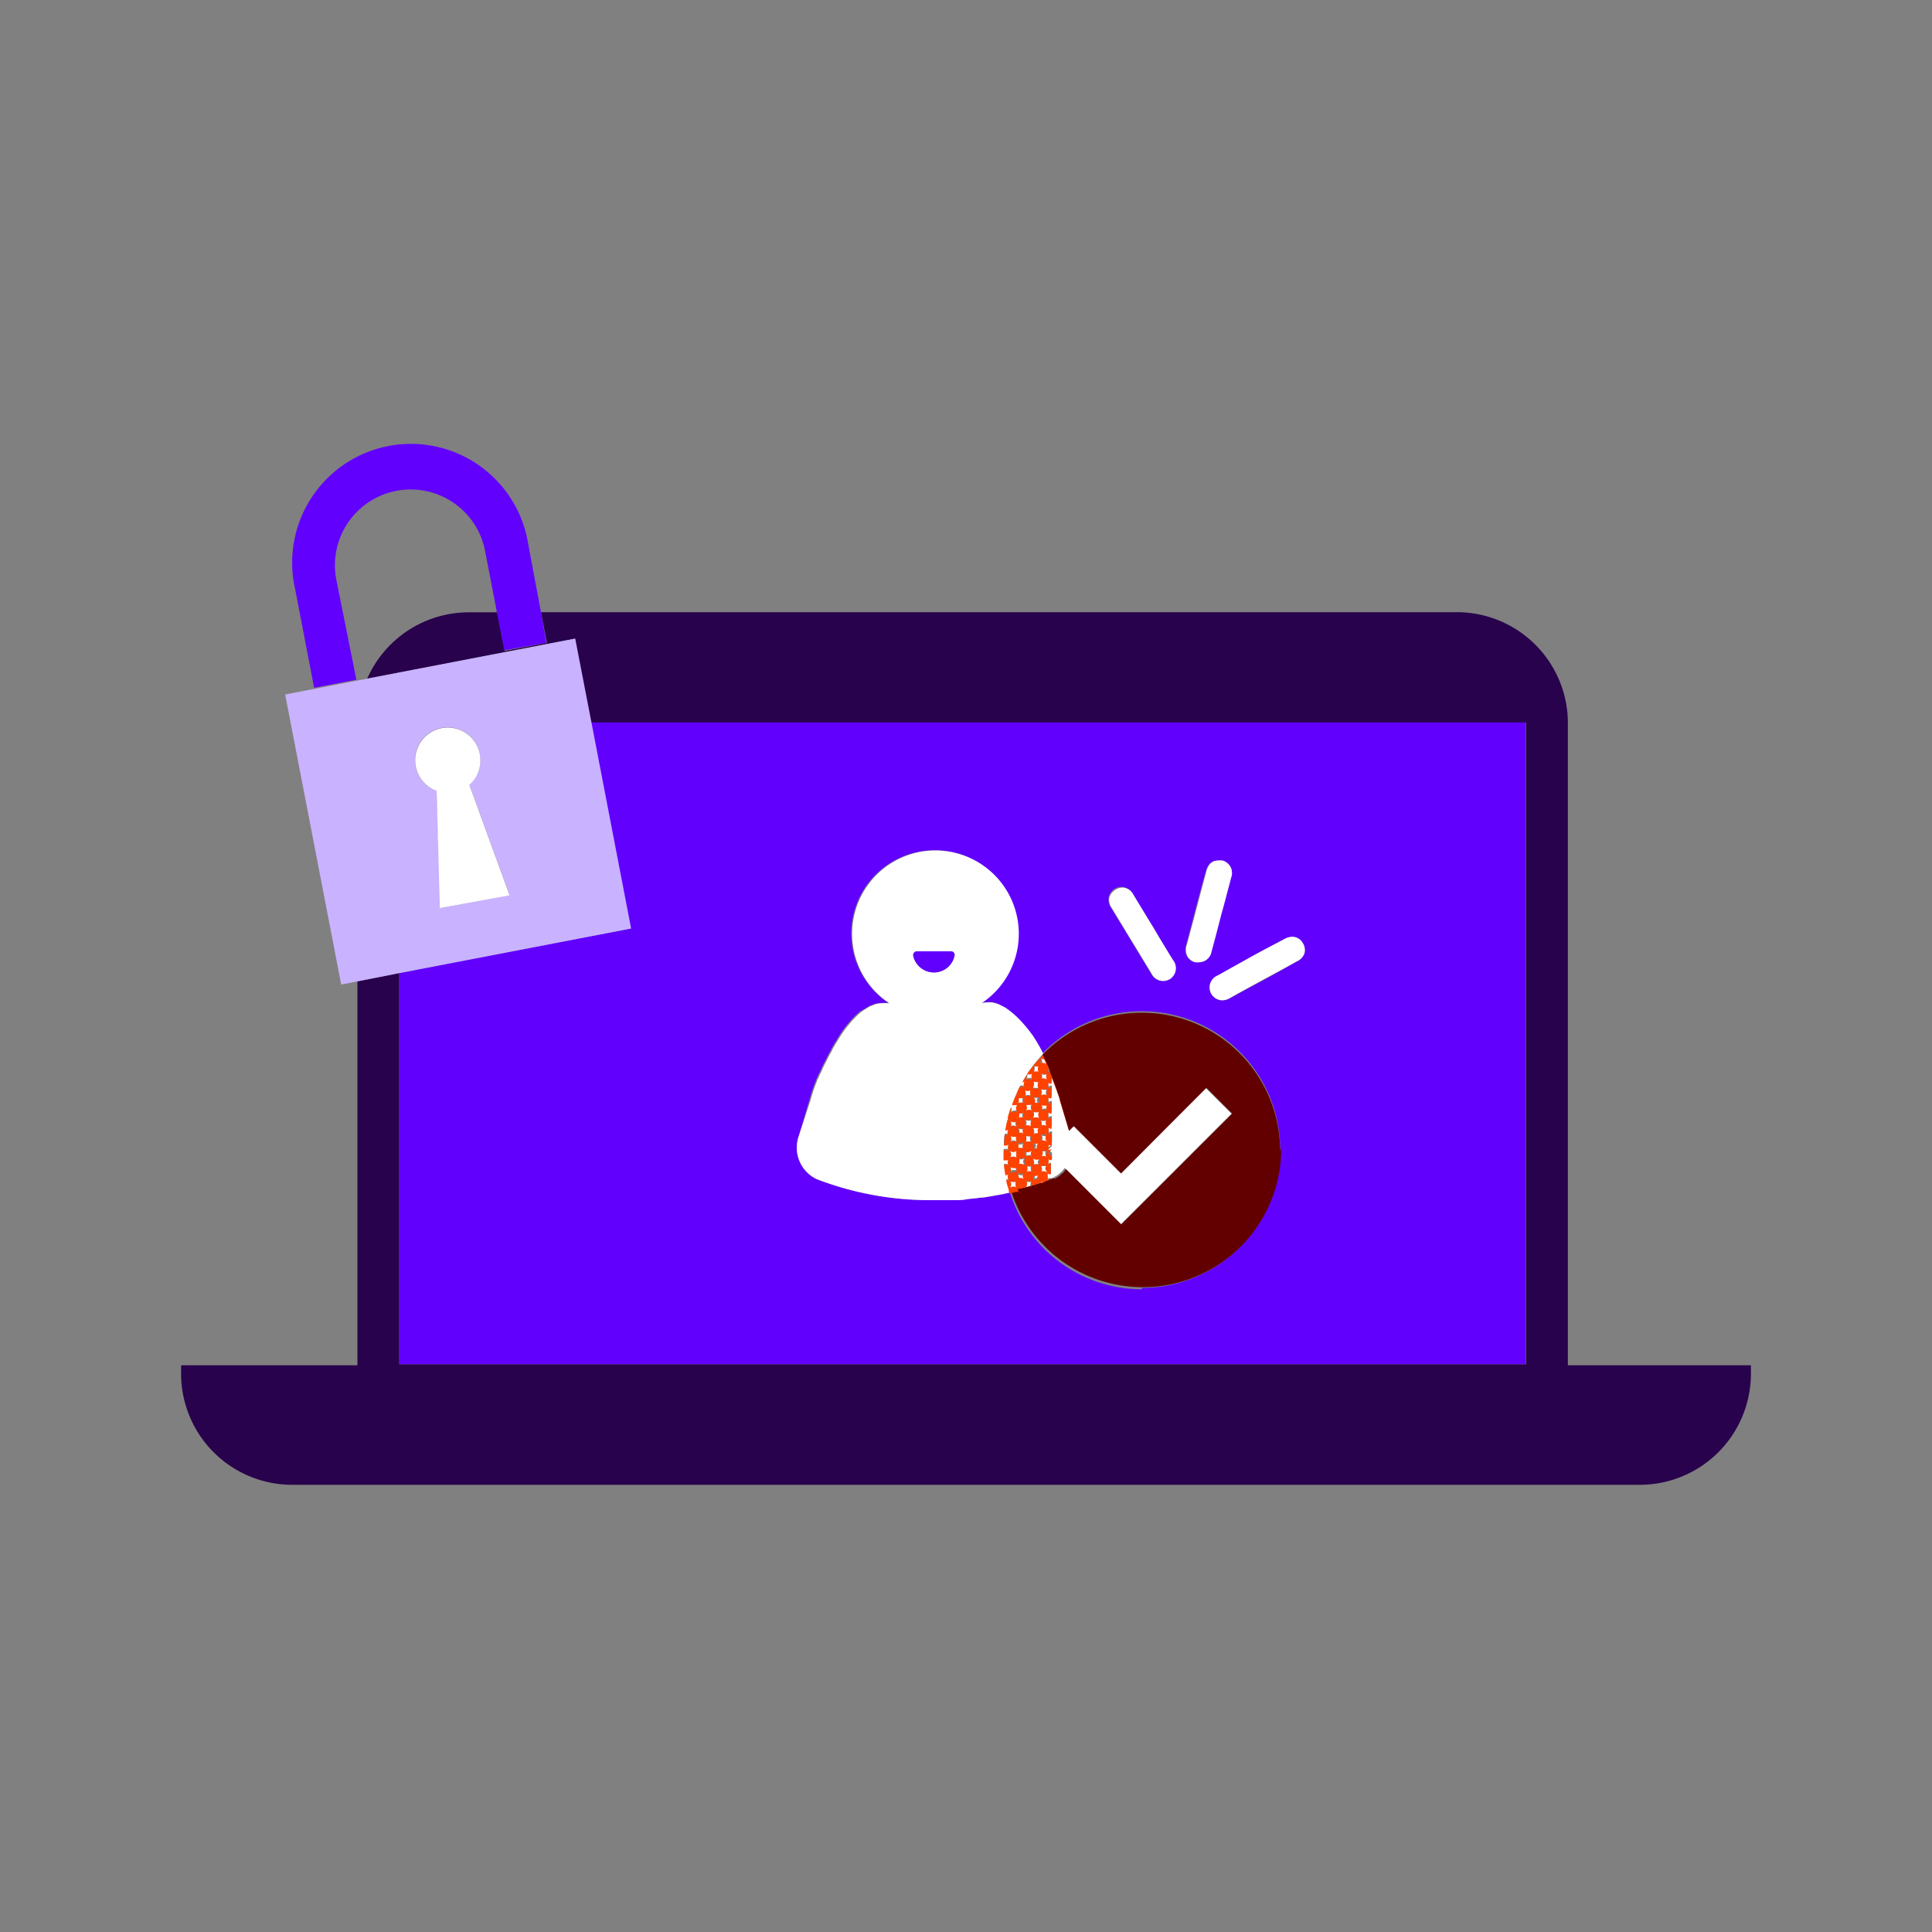 <svg id="decomposition_des_formes_applatissment_des_transparences_patchfinger_fusion" data-name="decomposition des formes,applatissment des transparences, patchfinger fusion" xmlns="http://www.w3.org/2000/svg" viewBox="0 0 150 150"><rect x="0" y="0" width="150" height="150" fill="#808080" stroke="none"/><defs><style>.cls-1{fill:#28024c;}.cls-2{fill:#6200fe;}.cls-3{fill:#c9b2ff;}.cls-4{fill:#fff;}.cls-5{fill:#620000;}.cls-6{fill:#ff4200;}.cls-7{fill:none;stroke:#ff4200;stroke-linecap:round;stroke-linejoin:round;stroke-width:0;}</style></defs><path class="cls-1" d="M121.73,56.15a8.62,8.62,0,0,0-8.62-8.62H42l.46,2.38-3.27.63-.58-3H36.4a8.63,8.63,0,0,0-7.89,5.15l16.1-3.1,1.26,6.51h72.61v49.82H31V75.55l-3.25.63V106H14.06v.66a8.63,8.63,0,0,0,8.63,8.62H127.31a8.63,8.63,0,0,0,8.63-8.62V106H121.73Z"/><path class="cls-2" d="M79.54,92.3h0l0,0h0Z"/><path class="cls-2" d="M81.72,83.68l-.06-.16h0v0Z"/><path class="cls-2" d="M81.86,91.52h0l.16-.1a1.82,1.82,0,0,1-.31.16Z"/><path class="cls-2" d="M82.43,91.11l-.25.22Z"/><path class="cls-2" d="M80,92.16l.06,0h0l-.07,0Z"/><path class="cls-2" d="M81.3,82.68h0l0-.05h0s0,0,0,0h0l-.15-.32h0l.21.42Z"/><path class="cls-2" d="M31,75.55v30.36h87.45V56.09H45.87l3.08,16Zm64.56-7.44L95,70.19l-.22.8-.23.89c-.18.65-.35,1.3-.53,2a1,1,0,0,1-1,.84l-.24,0a1,1,0,0,1-.61-.43,1.11,1.11,0,0,1-.09-.88c.51-1.94,1-3.88,1.54-5.77.18-.68.59-.82.9-.82a1.4,1.4,0,0,1,.34,0A1,1,0,0,1,95.59,68.11ZM90.81,76a1,1,0,0,1-1.44-.4l-3.1-5.1a1.1,1.1,0,0,1-.19-.84,1,1,0,0,1,1.9-.19l1.13,1.85.43.7.47.78c.35.58.7,1.16,1.06,1.74A1,1,0,0,1,90.81,76Zm-2.15,24.1a10.75,10.75,0,0,1-10.25-7.51l-.37.08a2.21,2.21,0,0,1-.32.07l-1.1.19a3.71,3.71,0,0,1-.54.06c-.38.06-.72.09-1.07.13s-.6,0-.88.06h-.35c-.38,0-.76,0-1.11,0h-.41a24.49,24.49,0,0,1-8.87-1.64A2.71,2.71,0,0,1,62,88.25l.86-2.93a11.39,11.39,0,0,1,.47-1.39,1,1,0,0,1,.12-.28,1.85,1.85,0,0,1,.13-.29c.06-.13.13-.25.19-.41l.09-.19a2.29,2.29,0,0,1,.16-.31c.13-.26.26-.54.41-.79.07-.1.1-.22.16-.32l.13-.22c.06-.13.16-.25.25-.41a9,9,0,0,1,1.58-2l.22-.19L67,78.4c.16-.09.32-.18.47-.28s.26-.09.38-.16a2.7,2.7,0,0,1,.48-.09h.15a1.58,1.58,0,0,1,.38,0l.12,0a6.47,6.47,0,1,1,7.16,0,1.76,1.76,0,0,1,.46-.06,1.93,1.93,0,0,1,.41,0c.09,0,.19,0,.25.06l.25.1.38.19a2.13,2.13,0,0,1,.25.16,6.69,6.69,0,0,1,.76.63l.16.16a11,11,0,0,1,1.07,1.29,11.93,11.93,0,0,1,.8,1.39h0a10.74,10.74,0,1,1,7.73,18.2Zm12.5-26.85a1,1,0,0,1,.12.76,1.06,1.06,0,0,1-.58.63c-1.71,1-3.47,1.91-5.23,2.87a1.19,1.19,0,0,1-.59.16,1,1,0,0,1-.85-.53,1,1,0,0,1,.5-1.39l1.79-1,.79-.44.73-.4,1.89-1a1.31,1.31,0,0,1,.6-.17A.94.94,0,0,1,101.16,73.25Z"/><path class="cls-2" d="M81.53,83.21h0a1.12,1.12,0,0,1,0-.13h0Z"/><path class="cls-2" d="M82.51,91.05a3.17,3.17,0,0,0,.21-.27h0Z"/><path class="cls-2" d="M79.07,92.43h0l.19,0h0Z"/><path class="cls-3" d="M49,72.09l-3.08-16-1.26-6.51-16.1,3.1-6.42,1.24,4.35,22.52,1.34-.26L31,75.55Zm-14.8-1.58L33.9,61.4a2.54,2.54,0,1,1,2.54-.49l3.12,8.57Z"/><path class="cls-2" d="M42.42,49.91,42,47.53l-1-5.35a9.22,9.22,0,1,0-18.1,3.49l1.49,7.73,3.28-.63L26.11,45a5.88,5.88,0,1,1,11.55-2.23l.91,4.72.58,3Z"/><path class="cls-4" d="M37.29,59.19A2.53,2.53,0,1,0,33.9,61.4l.25,9.11,5.41-1-3.12-8.57A2.52,2.52,0,0,0,37.29,59.19Z"/><path class="cls-4" d="M82.36,85.5l-.06-.25c-.18-.52-.38-1-.58-1.57l-.06-.14V84h0a.39.39,0,0,1-.26-.09h0a.59.59,0,0,1,0,.08.56.56,0,0,1,0,.12v0h0a.58.58,0,0,1,0,.18.59.59,0,0,1,0,.08h0a.35.35,0,0,1,.26-.09h0v.84h0a.41.41,0,0,1-.16,0l-.1-.07v0l0,.06a.41.41,0,0,1,0,.19h0a.15.15,0,0,1,0,.07h0a.28.28,0,0,1,0,.12.16.16,0,0,1,0,.07h0a.39.39,0,0,1,.26-.09h0v.84h0a.39.39,0,0,1-.26-.09h0l0,.08,0,.1h0a.25.25,0,0,1,0,.08h0a.28.28,0,0,1,0,.09h0l0,.09a.35.35,0,0,1,0,.08h0a.45.45,0,0,1,.26-.09h0v.85h0a.5.5,0,0,1-.24-.09h0a.25.25,0,0,1,0,.07.28.28,0,0,1,0,.12h0a.13.13,0,0,1,0,.06h0a.41.41,0,0,1,0,.19l0,.07h0l.1-.07a.41.41,0,0,1,.16,0h0v.84h0a.39.39,0,0,1-.26-.09h0a.59.59,0,0,1,0,.08.47.47,0,0,1,0,.17h0v0a.56.56,0,0,1,0,.12l0,.09h0a.35.35,0,0,1,.26-.09h0l-.28.27.28.28V90h0l-.15,0-.11-.08v0l0,.07a.53.53,0,0,1,0,.18h0v0h0a.48.48,0,0,1-.06.18l0,0h0a.49.49,0,0,1,.24-.08h0v.84h0a.39.39,0,0,1-.26-.09h0a.41.41,0,0,1,0,.09.14.14,0,0,1,0,.06h0s0,.07,0,.1h0a.46.46,0,0,1,0,.2l0,.06h0a.33.33,0,0,1,.1-.06.42.42,0,0,1,.16,0h0v0l.07,0h0a1.82,1.82,0,0,0,.31-.16l.14-.08.25-.22.08-.06.21-.27h0L87,95.07l0,0,0,0,8.61-8.6-2-2L87.06,91.1l-3.67-3.67L83,87.8h0Z"/><path class="cls-4" d="M79,86.36a.31.31,0,0,1,.06.13.34.34,0,0,1,0,.1h0a.41.41,0,0,1,0,.11.38.38,0,0,1-.06.13l0,0h0l0,0a.43.43,0,0,1,.22-.06.48.48,0,0,1,.23.07l0,0h0a.33.33,0,0,1-.09-.23s0,0,0,0h0a.37.37,0,0,1,.06-.21l0,0h0a.55.55,0,0,1-.24.07.4.4,0,0,1-.22-.06l0,0h0Z"/><path class="cls-4" d="M81.43,83.22l0,.06h0a.35.35,0,0,1,.12-.07h0l-.06-.13A.33.33,0,0,1,81.43,83.22Z"/><path class="cls-4" d="M79,85.66l0,0a.4.4,0,0,1,.22-.06.46.46,0,0,1,.23.06l0,0h0a.41.41,0,0,1,0-.49.05.05,0,0,1,0,0h0a.51.51,0,0,1-.16.09h-.11a.4.4,0,0,1-.15,0,.37.37,0,0,1-.12-.07v0a.24.24,0,0,1,.06.11.36.36,0,0,1,0,.14.49.49,0,0,1,0,.12.34.34,0,0,1-.06.12l0,0Z"/><path class="cls-4" d="M81.32,85.74l0,0h0l-.09,0-.12,0H81a.38.38,0,0,1-.17-.08h0a.41.41,0,0,1,.08.24h0v0h0a.43.43,0,0,1-.08.24h0l.16-.07h.1a.48.48,0,0,1,.26.09h0a.42.42,0,0,1,0-.52Z"/><path class="cls-4" d="M80.28,86.55v0h0a.41.41,0,0,1-.05.19l0,.07h0l0,0a.55.55,0,0,1,.22-.06.45.45,0,0,1,.23.07l0,0h0l0-.06a.46.46,0,0,1-.05-.21h0v-.07a.33.33,0,0,1,.08-.19h0l0,0a.48.48,0,0,1-.24.07.46.46,0,0,1-.23-.06l0,0h0A.43.43,0,0,1,80.28,86.55Z"/><path class="cls-4" d="M79.61,86.25a.45.45,0,0,1,.26-.08.46.46,0,0,1,.25.08h0a.47.47,0,0,1-.07-.12.45.45,0,0,1,0-.28.37.37,0,0,1,.07-.12h0l-.09.05-.06,0H79.8l-.09,0-.1,0h0a.42.42,0,0,1,0,.52Z"/><path class="cls-4" d="M80.33,83.21l.13,0a.58.58,0,0,1,.18,0l.08.06h0a.43.43,0,0,1,0-.52h0l0,0a.39.39,0,0,1-.15.06h-.08a.43.43,0,0,1-.22-.06l0,0h0l.06.08a.34.34,0,0,1,0,.18.41.41,0,0,1-.05.19.21.21,0,0,1,0,.06h0Z"/><path class="cls-4" d="M80.2,84.47l0,0a.36.36,0,0,1,.21,0,.47.47,0,0,1,.17,0l.06,0,0,0h0a.26.26,0,0,1-.07-.15.36.36,0,0,1,0-.11s0-.06,0-.09a.38.38,0,0,1,.08-.17h0l0,0-.07,0a.41.41,0,0,1-.16,0,.54.54,0,0,1-.21-.05l0,0h0a.1.1,0,0,1,0,0,.42.42,0,0,1,.06.21.39.39,0,0,1-.06.21l0,.06Z"/><path class="cls-4" d="M79.6,85.07l0,0a.6.6,0,0,1,.23-.06.51.51,0,0,1,.23.07l0,0h0l0,0a.67.67,0,0,1-.06-.12.45.45,0,0,1,0-.12.35.35,0,0,1,0-.2l0-.06h0l0,0a.33.33,0,0,1-.21.07.44.44,0,0,1-.25-.08l0,0h0a.43.43,0,0,1,.09.26.33.33,0,0,1,0,.17.05.05,0,0,1,0,0l0,0Z"/><path class="cls-4" d="M80.19,85.67h0l0,0a.54.54,0,0,1,.21,0h0a.41.41,0,0,1,.19,0l0,0h0v0a.4.4,0,0,1,0-.49v0a.16.16,0,0,1-.08.06.39.39,0,0,1-.18,0,.3.3,0,0,1-.13,0,.39.39,0,0,1-.14-.08h0A.42.42,0,0,1,80.19,85.67Z"/><path class="cls-4" d="M80.8,85.06l0,0a.4.4,0,0,1,.22-.06.48.48,0,0,1,.26.09h0a.45.45,0,0,1-.08-.26h0a.43.43,0,0,1,.06-.22s0,0,0,0h0l-.08,0a.37.37,0,0,1-.18,0,.44.44,0,0,1-.27-.09h0a.38.38,0,0,1,.08.17.36.36,0,0,1,0,.1.42.42,0,0,1,0,.16.33.33,0,0,1-.06.1Z"/><path class="cls-4" d="M80.79,83.88a.45.45,0,0,1,.27-.1.33.33,0,0,1,.19.06l.07,0h0s0,0,0,0a.39.39,0,0,1-.06-.21h0a.44.44,0,0,1,.08-.25h0l0,0a.35.35,0,0,1-.14.06h-.21a.27.27,0,0,1-.14-.07h0l.06.1a.47.47,0,0,1,0,.16.43.43,0,0,1,0,.11.35.35,0,0,1-.08.16Z"/><path class="cls-4" d="M80.8,82.68l.11-.06h.26l.13.06-.21-.42h0a.48.48,0,0,1-.26-.09h0a.44.44,0,0,1,0,.53Z"/><path class="cls-4" d="M81.32,91.71l0,0h0Z"/><path class="cls-4" d="M80,90.57l-.07,0-.09,0H79.8l-.09,0a.33.33,0,0,1-.1-.06h0a.42.42,0,0,1,0,.52h0a.31.31,0,0,1,.13-.06h.13a.46.46,0,0,1,.25.08h0a.39.39,0,0,1-.09-.26.47.47,0,0,1,0-.17h0a.18.18,0,0,1,0-.07h0A.19.19,0,0,1,80,90.57Z"/><path class="cls-4" d="M80,88.21h-.12a.27.27,0,0,1-.13,0,.35.35,0,0,1-.14-.06h0l0,.05,0,0a.41.41,0,0,1,0,.16.52.52,0,0,1,0,.18l-.06.09h0l.08,0a.39.39,0,0,1,.18,0,.33.33,0,0,1,.17,0l.06,0,0,0h0a.37.37,0,0,1-.07-.12.77.77,0,0,1,0-.15.49.49,0,0,1,0-.12.54.54,0,0,1,.07-.13h0A.39.39,0,0,1,80,88.21Z"/><path class="cls-4" d="M81.31,89.33h0l-.08.05a.37.37,0,0,1-.18,0,.33.33,0,0,1-.17,0,.18.18,0,0,1-.09-.06h0a.48.48,0,0,1,.07.26v0h0a.5.5,0,0,1-.08.2h0l0,0,.12,0h.2a.34.34,0,0,1,.15.07h0a.45.45,0,0,1-.08-.26h0a.46.46,0,0,1,0-.21Z"/><path class="cls-4" d="M79.06,92.34l0,0h0a.45.45,0,0,1,.06.12h0l.17-.05A.39.39,0,0,1,79.06,92.34Z"/><path class="cls-4" d="M80.64,91.29a.38.38,0,0,1,.08-.17h0l0,0a.48.48,0,0,1-.24.07.46.46,0,0,1-.23-.06l0,0h0a.44.44,0,0,1,.08.4h0v0h0a.1.1,0,0,1,0,0h0a.42.42,0,0,1,.26-.1.37.37,0,0,1,.21.06l0,0h0a.27.27,0,0,1-.07-.14.5.5,0,0,1,0-.12A.25.25,0,0,1,80.64,91.29Z"/><path class="cls-4" d="M81.23,90.78v0h0a.42.42,0,0,1,.09-.24h0l0,0h0l-.09,0-.12,0H81l-.09,0-.08,0h0a.33.33,0,0,1,.07.13.28.28,0,0,1,0,.13.5.5,0,0,1,0,.12.64.64,0,0,1-.08.14h0a.47.47,0,0,1,.26-.08.51.51,0,0,1,.26.09h0a.39.39,0,0,1-.09-.26Z"/><path class="cls-4" d="M80.72,88.73h0l0,0,0,0a.41.41,0,0,1-.16,0,.46.46,0,0,1-.23-.06l0,0h0a.41.41,0,0,1,0,.53h0a.61.61,0,0,1,.14-.07h.23a.59.59,0,0,1,.14.06v0h0A.42.42,0,0,1,80.72,88.73Z"/><path class="cls-4" d="M80.64,90.08a1,1,0,0,1,.07-.15v0l-.09.07a.47.47,0,0,1-.17,0,.25.25,0,0,1-.12,0,.37.37,0,0,1-.15-.08h0a.16.16,0,0,1,0,.07.37.37,0,0,1,.05.18.34.34,0,0,1,0,.18l-.06.09h0l0,0a.47.47,0,0,1,.21-.06h.09a.21.21,0,0,1,.11,0l.06,0h0v0a.29.29,0,0,1-.07-.16s0-.06,0-.09S80.64,90.11,80.64,90.08Z"/><path class="cls-4" d="M79.87,87a.45.45,0,0,1-.26-.08h0a.44.44,0,0,1,.09.27.43.43,0,0,1-.09.26h0a.31.31,0,0,1,.13-.06l.05,0h.08a.46.46,0,0,1,.25.08h0a.35.35,0,0,1,0-.08h0a.47.47,0,0,1,0-.17.44.44,0,0,1,.09-.27h0A.46.46,0,0,1,79.87,87Z"/><path class="cls-4" d="M80,91.77a.35.35,0,0,1-.14,0,.4.4,0,0,1-.15,0,.34.34,0,0,1-.12-.06h0a.41.41,0,0,1,.09.26.44.44,0,0,1-.09.27h0a.42.42,0,0,1,.27-.09l.13,0,.07,0a.39.39,0,0,1,0-.4h0l0,0h0A.34.34,0,0,1,80,91.77Z"/><path class="cls-4" d="M78.46,92.2a.37.37,0,0,1,.21-.06.39.39,0,0,1,.26.09h0a.46.46,0,0,1-.07-.14.31.31,0,0,1,0-.13.29.29,0,0,1,0-.16.24.24,0,0,1,.06-.1h0a.33.33,0,0,1-.1.06.41.41,0,0,1-.16,0l-.13,0a.47.47,0,0,1-.12-.07h0a.42.42,0,0,1,0,.52h0Z"/><path class="cls-4" d="M79.1,91.58a.53.53,0,0,1,.17,0l.12,0,.15.08h0a.44.44,0,0,1-.09-.27.39.39,0,0,1,.06-.21l0,0h0a.48.48,0,0,1-.23.07.4.4,0,0,1-.22-.06l0,0h0a.35.35,0,0,1,0,.08.41.41,0,0,1,0,.44h0Z"/><path class="cls-4" d="M81.28,88.61a.54.54,0,0,1,0-.22h0a.44.44,0,0,1,.08-.25h0l0,0a.23.23,0,0,1-.12.06h-.11a.27.27,0,0,1-.13,0,.31.31,0,0,1-.13-.06h0l.06.1a.47.47,0,0,1,0,.16.32.32,0,0,1,0,.14.4.4,0,0,1-.07.13h0l.09,0a.37.37,0,0,1,.18,0,.41.41,0,0,1,.26.09h0Z"/><path class="cls-4" d="M78.93,88.14a.34.34,0,0,1-.12.06.32.32,0,0,1-.14,0h-.1a.35.35,0,0,1-.15-.07h0l0,0a.48.48,0,0,1,.07.23.48.48,0,0,1-.07.24l0,0h0l.06,0a.36.36,0,0,1,.2-.06.45.45,0,0,1,.27.1h0a.75.75,0,0,1-.07-.12.4.4,0,0,1,0-.15.28.28,0,0,1,0-.15.24.24,0,0,1,.06-.11Z"/><path class="cls-4" d="M79.12,88a.4.4,0,0,1,.15,0l.12,0a.55.55,0,0,1,.15.08h0l0,0a.39.39,0,0,1,0-.47h0l0,0a.48.48,0,0,1-.23.07.43.43,0,0,1-.22-.06l0,0h0l0,0a.31.31,0,0,1,.06.13.37.37,0,0,1,0,.11.43.43,0,0,1-.08.26h0Z"/><path class="cls-4" d="M78.87,89.36a.36.36,0,0,1-.4,0l-.06,0h0a.42.42,0,0,1,0,.52h0a.3.3,0,0,1,.17-.08h.19l.15.07h0l0-.07a.41.41,0,0,1,0-.19.32.32,0,0,1,0-.14.54.54,0,0,1,.07-.13Z"/><path class="cls-4" d="M78.93,87a.5.5,0,0,1-.26.08.45.45,0,0,1-.26-.08h0l0,0a.41.41,0,0,1,0,.46s0,0,0,0h0a.45.45,0,0,1,.26-.08.5.5,0,0,1,.26.08h0a.41.41,0,0,1,0-.53Z"/><path class="cls-4" d="M80.87,91.88l.26-.1-.07,0a.41.41,0,0,1-.16,0,.27.27,0,0,1-.1-.06h0A.53.53,0,0,1,80.87,91.88Z"/><path class="cls-4" d="M79,89.25l.07,0a.57.57,0,0,1,.18,0,.46.46,0,0,1,.23.06l0,0h0a.41.41,0,0,1,0-.53h0a.46.46,0,0,1-.25.08.53.53,0,0,1-.18,0l-.07,0h0a.31.31,0,0,1,.06.13.32.32,0,0,1,0,.14.45.45,0,0,1,0,.11.37.37,0,0,1-.07.14h0Z"/><path class="cls-4" d="M80.24,87.61a.41.41,0,0,1,.05.19.39.39,0,0,1,0,.18l-.06.09.14-.08.13,0a.34.34,0,0,1,.18,0l.08.06h0a.43.43,0,0,1,0-.52h0l0,0a.45.45,0,0,1-.23.07.55.55,0,0,1-.22-.06l0,0h0Z"/><path class="cls-4" d="M78.93,90.53l-.07,0-.11,0h-.08a.45.45,0,0,1-.26-.09h0l0,0a.41.41,0,0,1,0,.44l0,.05h0a.41.41,0,0,1,.26-.09h.09l.09,0,.08,0h0a.4.4,0,0,1,0-.52Z"/><path class="cls-4" d="M80.07,89.36a.36.36,0,0,1-.2.06.48.48,0,0,1-.24-.07l0,0h0l0,0a.4.4,0,0,1,.07.24.47.47,0,0,1,0,.17l0,0,0,0h0a.48.48,0,0,1,.16-.08H80a.38.38,0,0,1,.17.08h0s0,0,0,0a.42.42,0,0,1,0-.49h0Z"/><path class="cls-4" d="M80.8,87.46a.47.47,0,0,1,.26-.08.41.41,0,0,1,.26.09h0a.43.43,0,0,1-.09-.26.44.44,0,0,1,.09-.27h0a.41.41,0,0,1-.26.09A.47.47,0,0,1,80.8,87h0a.64.64,0,0,1,.08.14.51.51,0,0,1,0,.13.27.27,0,0,1,0,.12.37.37,0,0,1-.07.14Z"/><path class="cls-4" d="M79.5,90.39a.37.37,0,0,1-.06-.21.43.43,0,0,1,.09-.26h0a.65.65,0,0,1-.16.09h-.11l-.14,0a.35.35,0,0,1-.13-.08h0a.38.38,0,0,1,.06.13.3.3,0,0,1,0,.13.49.49,0,0,1,0,.12.34.34,0,0,1-.06.12l0,0h0l0,0a.41.41,0,0,1,.19,0h0a.62.62,0,0,1,.23.07l0,0h0A.21.21,0,0,1,79.5,90.39Z"/><path class="cls-4" d="M78.33,92.32h0c-.07-.25-.14-.5-.19-.76h0a.35.35,0,0,1,.11,0l.09.06h0a.5.5,0,0,1-.08-.2.62.62,0,0,1,0-.19.42.42,0,0,1,.07-.13h0a.39.39,0,0,1-.26.09h0c0-.27-.08-.55-.11-.83l.12,0a.4.4,0,0,1,.26.1h0a.39.39,0,0,1-.09-.26.46.46,0,0,1,.08-.25v0a.35.35,0,0,1-.13.08l-.13,0-.14,0h0c0-.21,0-.42,0-.63V89.2h.25a.36.36,0,0,1,.17.07h0a.28.28,0,0,1-.08-.15.23.23,0,0,1,0-.11.45.45,0,0,1,.08-.26h0a.39.39,0,0,1-.26.09.4.4,0,0,1-.15,0c0-.27,0-.54.07-.81h.08a.32.32,0,0,1,.14,0,.37.37,0,0,1,.12.07v0a.33.33,0,0,1-.07-.16.67.67,0,0,1,0-.2.55.55,0,0,1,.08-.15h0a.45.45,0,0,1-.26.09h0c0-.28.1-.55.16-.82a.67.67,0,0,1,.12.06h0a.66.66,0,0,1-.09-.19h0l0-.08c.07-.24.14-.47.22-.71h0a.45.45,0,0,1,0,.32l0,.05h0a.41.41,0,0,1,.26-.09h.09l.09,0,.08,0h0a.21.21,0,0,1-.06-.1.34.34,0,0,1,0-.32.21.21,0,0,1,.06-.1h0l-.07,0-.11,0h-.08a.4.4,0,0,1-.15,0h0c.09-.27.2-.53.31-.79h0a.31.31,0,0,1,.1,0h0a.21.21,0,0,1-.06-.1l0,0h0c.08-.18.16-.35.25-.53l.15,0a.39.39,0,0,1,.23.07l0,0h0l0,0a.4.4,0,0,1-.07-.24.44.44,0,0,1,.08-.25h0a.44.44,0,0,1-.19.07c.11-.19.22-.37.34-.55a.59.59,0,0,1,0,.13.45.45,0,0,1-.07.25l0,0h0l0,0a.38.38,0,0,1,.45,0l0,0h0l0-.07a.45.45,0,0,1,0-.2.49.49,0,0,1,0-.12.54.54,0,0,1,.07-.13h0a.35.35,0,0,1-.16.08h-.26a11.12,11.12,0,0,1,1.21-1.51,11.93,11.93,0,0,0-.8-1.39,11,11,0,0,0-1.07-1.29l-.16-.16a6.69,6.69,0,0,0-.76-.63,2.13,2.13,0,0,0-.25-.16l-.38-.19-.25-.1c-.06,0-.16,0-.25-.06a1.93,1.93,0,0,0-.41,0,1.76,1.76,0,0,0-.46.06,6.47,6.47,0,1,0-7.16,0l-.12,0a1.58,1.58,0,0,0-.38,0h-.15a2.7,2.7,0,0,0-.48.09c-.12.07-.25.1-.38.16s-.31.19-.47.28l-.22.16-.22.19a9,9,0,0,0-1.58,2c-.09.16-.19.28-.25.41l-.13.22c-.06.1-.09.22-.16.32-.15.25-.28.53-.41.79a2.29,2.29,0,0,0-.16.31l-.09.19c-.06.16-.13.28-.19.41a1.85,1.85,0,0,0-.13.29,1,1,0,0,0-.12.28,11.39,11.39,0,0,0-.47,1.39L62,88.25a2.71,2.71,0,0,0,1.39,3.29,24.49,24.49,0,0,0,8.87,1.64h.41c.35,0,.73,0,1.11,0h.35c.28,0,.59,0,.88-.06s.69-.07,1.07-.13a3.71,3.71,0,0,0,.54-.06l1.1-.19a2.21,2.21,0,0,0,.32-.07l.37-.08h0C78.38,92.5,78.36,92.41,78.33,92.32Zm-4.5-18.46a.28.28,0,0,1,.28.34,1.63,1.63,0,0,1-1.6,1.3,1.65,1.65,0,0,1-1.61-1.3.3.3,0,0,1,.28-.34Z"/><path class="cls-2" d="M70.9,74.2a1.65,1.65,0,0,0,1.61,1.3,1.63,1.63,0,0,0,1.6-1.3.28.28,0,0,0-.28-.34H71.18A.3.3,0,0,0,70.9,74.2Z"/><path class="cls-4" d="M94.91,66.81a1.4,1.4,0,0,0-.34,0c-.31,0-.72.14-.9.82-.51,1.89-1,3.83-1.54,5.77a1.11,1.11,0,0,0,.09.88,1,1,0,0,0,.61.43l.24,0a1,1,0,0,0,1-.84c.18-.66.35-1.31.53-2l.23-.89.22-.8.55-2.08A1,1,0,0,0,94.91,66.81Z"/><path class="cls-4" d="M91.07,74.54c-.36-.58-.71-1.16-1.06-1.74L89.54,72l-.43-.7L88,69.47a1,1,0,0,0-.87-.56,1.15,1.15,0,0,0-1,.75,1.1,1.1,0,0,0,.19.84l3.1,5.1a1,1,0,0,0,1.44.4A1,1,0,0,0,91.07,74.54Z"/><path class="cls-4" d="M100.33,72.73a1.31,1.31,0,0,0-.6.17l-1.89,1-.73.4-.79.44-1.79,1a1,1,0,0,0-.5,1.39,1,1,0,0,0,.85.53,1.19,1.19,0,0,0,.59-.16c1.76-1,3.52-1.92,5.23-2.87a1.06,1.06,0,0,0,.58-.63,1,1,0,0,0-.12-.76A.94.94,0,0,0,100.33,72.73Z"/><path class="cls-5" d="M99.39,89.36A10.74,10.74,0,0,0,80.93,81.9l.18.35.13.3.05.1v0l.18.39a.78.78,0,0,1,0,.14,2.88,2.88,0,0,1,.13.31c.23.57.44,1.15.64,1.74l.06.25L83,87.8l.36-.37,3.67,3.67,6.64-6.64,2,2-8.61,8.6,0,0,0,0-4.29-4.29a3.17,3.17,0,0,1-.21.27l-.08.06-.25.22-.14.08-.16.1h0l-.13,0h0l-.07,0h0l-.37.15-.41.15-.47.14-.34.11-.06,0-.49.14h0l-.26.07h0l-.19,0h0l-.19,0-.48.11h0a10.74,10.74,0,0,0,21-3.23Z"/><path class="cls-6" d="M81.73,91.57h0l.13,0-.13,0Z"/><path class="cls-7" d="M81.88,91.51h0"/><path class="cls-6" d="M79.71,83.42H80a.35.35,0,0,0,.16-.08h0a.54.54,0,0,0-.07.13.49.49,0,0,0,0,.12.45.45,0,0,0,0,.2l0,.07h0l0,0a.38.38,0,0,0-.45,0l0,0h0l0,0a.45.45,0,0,0,.07-.25.59.59,0,0,0,0-.13c-.12.18-.23.36-.34.55a.44.44,0,0,0,.19-.07h0a.44.44,0,0,0-.08.25.4.4,0,0,0,.07.24l0,0h0l0,0a.39.39,0,0,0-.23-.07l-.15,0c-.09.18-.17.35-.25.53h0l0,0a.21.21,0,0,0,.06.1h0a.31.31,0,0,0-.1,0h0c-.11.26-.22.52-.31.79h0a.4.4,0,0,0,.15,0h.08l.11,0,.07,0h0a.21.21,0,0,0-.06.1.34.34,0,0,0,0,.32.21.21,0,0,0,.06.1h0l-.08,0-.09,0h-.09a.41.41,0,0,0-.26.09h0l0-.05a.45.45,0,0,0,0-.32h0c-.08.24-.15.47-.22.71l0,.08h0a.66.66,0,0,0,.09.19h0a.67.67,0,0,0-.12-.06c-.06.27-.12.54-.16.82h0a.45.45,0,0,0,.26-.09h0a.55.55,0,0,0-.08.15.67.67,0,0,0,0,.2.33.33,0,0,0,.07.16v0a.37.37,0,0,0-.12-.07.32.32,0,0,0-.14,0H78c0,.27,0,.54-.07.81a.4.4,0,0,0,.15,0,.39.39,0,0,0,.26-.09h0a.45.45,0,0,0-.08.26.23.23,0,0,0,0,.11.28.28,0,0,0,.08.15h0a.36.36,0,0,0-.17-.07h-.25v.16c0,.21,0,.42,0,.63h0l.14,0,.13,0a.35.35,0,0,0,.13-.08v0a.46.46,0,0,0-.08.25.39.39,0,0,0,.09.26h0a.4.4,0,0,0-.26-.1l-.12,0c0,.28.07.56.11.83h0a.39.39,0,0,0,.26-.09h0a.42.42,0,0,0-.07.13.62.62,0,0,0,0,.19.5.5,0,0,0,.08.2h0l-.09-.06a.35.35,0,0,0-.11,0h0c0,.26.12.51.19.76h0c0,.09,0,.18.08.27l.48-.11.19,0h0A.45.45,0,0,0,79,92.3h0l0,0a.39.39,0,0,0,.18,0h0l.26-.07,0,0h0l.49-.14.06,0,.34-.11.47-.14.41-.15.37-.15h0l.07,0-.07,0v0h0a.42.42,0,0,0-.16,0,.33.33,0,0,0-.1.06h0l0-.06a.46.46,0,0,0,0-.2h0s0-.07,0-.1h0a.14.14,0,0,0,0-.06.41.41,0,0,0,0-.09h0a.39.39,0,0,0,.26.09h0v-.84h0a.49.49,0,0,0-.24.08h0l0,0a.48.48,0,0,0,.06-.18h0v0h0a.53.53,0,0,0,0-.18l0-.07v0l.11.08.15,0h0v-.28l-.28-.28.28-.27h0a.35.35,0,0,0-.26.09h0l0-.09a.56.56,0,0,0,0-.12v0h0a.47.47,0,0,0,0-.17.59.59,0,0,0,0-.08h0a.39.39,0,0,0,.26.09h0V88h0a.41.41,0,0,0-.16,0l-.1.07h0l0-.07a.41.41,0,0,0,0-.19h0a.13.13,0,0,0,0-.06h0a.28.28,0,0,0,0-.12.25.25,0,0,0,0-.07h0a.5.5,0,0,0,.24.09h0v-.85h0a.45.45,0,0,0-.26.09h0a.35.35,0,0,0,0-.08l0-.09h0a.28.28,0,0,0,0-.09h0a.25.25,0,0,0,0-.08h0l0-.1,0-.08h0a.39.39,0,0,0,.26.09h0v-.84h0a.39.39,0,0,0-.26.09h0a.16.16,0,0,0,0-.07.28.28,0,0,0,0-.12h0a.15.15,0,0,0,0-.07h0a.41.41,0,0,0,0-.19l0-.06v0l.1.07a.41.41,0,0,0,.16,0h0v-.84h0a.35.35,0,0,0-.26.09h0a.59.59,0,0,0,0-.08.58.58,0,0,0,0-.18h0v0a.56.56,0,0,0,0-.12.59.59,0,0,0,0-.08h0a.39.39,0,0,0,.26.09h0v-.52h0l.06.16c.2.52.4,1,.58,1.57l.06.25L83,87.8h0l-.67-2.29-.06-.25c-.2-.59-.41-1.17-.64-1.74a2.88,2.88,0,0,0-.13-.31.78.78,0,0,0,0-.14l-.18-.39v0l-.05-.1-.13-.3-.18-.35h0A11.12,11.12,0,0,0,79.71,83.42Zm.49,4.12,0,0a.55.55,0,0,0,.22.06.45.45,0,0,0,.23-.07l0,0h0a.43.43,0,0,0,0,.52h0L80.64,88a.34.34,0,0,0-.18,0l-.13,0-.14.08.06-.09a.39.39,0,0,0,0-.18.41.41,0,0,0-.05-.19l0-.07Zm1.12-1.28h0a.48.48,0,0,0-.26-.09H81l-.16.07h0a.43.43,0,0,0,.08-.24h0v0h0a.41.41,0,0,0-.08-.24h0a.38.38,0,0,0,.17.08h.09l.12,0,.09,0h0l0,0h0a.42.42,0,0,0,0,.52Zm-.52,5.45a.27.27,0,0,0,.1.06.41.41,0,0,0,.16,0l.07,0-.26.1a.53.53,0,0,0-.08-.17Zm.49,0h0l0,0h0Zm0-.69h0a.51.51,0,0,0-.26-.09.47.47,0,0,0-.26.08h0a.64.64,0,0,0,.08-.14.5.5,0,0,0,0-.12.28.28,0,0,0,0-.13.33.33,0,0,0-.07-.13h0l.08,0,.09,0h.09l.12,0,.09,0h0l0,0h0a.42.42,0,0,0-.09.24h0v0h0A.39.39,0,0,0,81.32,91Zm-.09-1.45h0a.45.45,0,0,0,.08.26h0a.34.34,0,0,0-.15-.07H81l-.12,0,0,0h0a.5.5,0,0,0,.08-.2h0v0a.48.48,0,0,0-.07-.26h0a.18.18,0,0,0,.09.06.33.33,0,0,0,.17,0,.37.37,0,0,0,.18,0l.08-.05h0l0,0A.46.46,0,0,0,81.23,89.59Zm.09-.93a.41.41,0,0,0-.26-.09.37.37,0,0,0-.18,0l-.09,0h0a.4.4,0,0,0,.07-.13.32.32,0,0,0,0-.14.47.47,0,0,0,0-.16l-.06-.1h0a.31.31,0,0,0,.13.06.27.27,0,0,0,.13,0h.11a.23.23,0,0,0,.12-.06l0,0h0a.44.44,0,0,0-.08.25h0a.54.54,0,0,0,0,.22l0,0Zm-.46-1.33a.27.27,0,0,0,0-.12.51.51,0,0,0,0-.13.64.64,0,0,0-.08-.14h0a.47.47,0,0,0,.26.08.41.41,0,0,0,.26-.09h0a.44.44,0,0,0-.09.27.43.43,0,0,0,.09.26h0a.41.41,0,0,0-.26-.09.47.47,0,0,0-.26.08h0A.37.37,0,0,0,80.86,87.33Zm-.21,4.16a.27.27,0,0,0,.07.14h0l0,0a.37.37,0,0,0-.21-.06.42.42,0,0,0-.26.1h0a.1.1,0,0,0,0,0h0v0h0a.44.44,0,0,0-.08-.4h0l0,0a.46.46,0,0,0,.23.06.48.48,0,0,0,.24-.07l0,0h0a.38.38,0,0,0-.08.17.25.25,0,0,0,0,.08A.5.5,0,0,0,80.65,91.49Zm0-1.22a.29.29,0,0,0,.07.16v0h0l-.06,0a.21.21,0,0,0-.11,0h-.09a.47.47,0,0,0-.21.06l0,0h0l.06-.09a.34.34,0,0,0,0-.18.37.37,0,0,0-.05-.18.16.16,0,0,0,0-.07h0a.37.37,0,0,0,.15.08.25.25,0,0,0,.12,0,.47.47,0,0,0,.17,0l.09-.07v0a1,1,0,0,0-.07.15s0,.07,0,.1S80.64,90.24,80.64,90.27Zm.08-1v0a.59.59,0,0,0-.14-.06h-.23a.61.61,0,0,0-.14.07h0a.41.41,0,0,0,0-.53h0l0,0a.46.46,0,0,0,.23.06.41.41,0,0,0,.16,0l0,0,0,0h0a.42.42,0,0,0,0,.52Zm-.59-2.32a.44.44,0,0,0-.09.27.47.47,0,0,0,0,.17h0a.35.35,0,0,0,0,.08h0a.46.46,0,0,0-.25-.08h-.08l-.05,0a.31.31,0,0,0-.13.06h0a.43.43,0,0,0,.09-.26.44.44,0,0,0-.09-.27h0a.45.45,0,0,0,.26.08.46.46,0,0,0,.25-.08Zm0,1.19h0a.54.54,0,0,0-.07.13.49.49,0,0,0,0,.12.77.77,0,0,0,0,.15.37.37,0,0,0,.07.12h0l0,0-.06,0a.33.33,0,0,0-.17,0,.39.39,0,0,0-.18,0l-.08,0h0l.06-.09a.52.52,0,0,0,0-.18.41.41,0,0,0,0-.16l0,0,0-.05h0a.35.35,0,0,0,.14.06.27.27,0,0,0,.13,0H80a.39.39,0,0,0,.14-.08Zm0,1.2a.42.42,0,0,0,0,.49s0,0,0,0h0a.38.38,0,0,0-.17-.08h-.2a.48.48,0,0,0-.16.08h0l0,0,0,0a.47.47,0,0,0,0-.17.4.4,0,0,0-.07-.24l0,0h0l0,0a.48.48,0,0,0,.24.07.36.36,0,0,0,.2-.06l.06,0Zm0,1.19a.18.18,0,0,0,0,.07h0a.47.47,0,0,0,0,.17.39.39,0,0,0,.09.26h0a.46.46,0,0,0-.25-.08h-.13a.31.31,0,0,0-.13.06h0a.42.42,0,0,0,0-.52h0a.33.33,0,0,0,.1.06l.09,0h.07l.09,0,.07,0a.19.19,0,0,0,.09,0Zm0,1.19,0,0h0a.39.39,0,0,0,0,.4h0l-.06,0h0l-.13,0a.42.42,0,0,0-.27.09h0a.44.44,0,0,0,.09-.27.41.41,0,0,0-.09-.26h0a.34.34,0,0,0,.12.06.4.4,0,0,0,.15,0,.35.35,0,0,0,.14,0,.34.34,0,0,0,.12-.06Zm-.6-1.27,0,0a.62.62,0,0,0-.23-.07h0a.41.41,0,0,0-.19,0l0,0h0l0,0a.34.34,0,0,0,.06-.12.49.49,0,0,0,0-.12.3.3,0,0,0,0-.13.38.38,0,0,0-.06-.13h0a.35.35,0,0,0,.13.08l.14,0h.11a.65.65,0,0,0,.16-.09h0a.43.43,0,0,0-.09.26.37.37,0,0,0,.06.21.21.21,0,0,0,0,.06ZM79,89.25a.37.37,0,0,0,.07-.14.45.45,0,0,0,0-.11.32.32,0,0,0,0-.14.31.31,0,0,0-.06-.13h0l.07,0a.53.53,0,0,0,.18,0,.46.46,0,0,0,.25-.08h0a.41.41,0,0,0,0,.53h0l0,0a.46.46,0,0,0-.23-.06.57.57,0,0,0-.18,0l-.07,0h0Zm0-1.19a.43.43,0,0,0,.08-.26.37.37,0,0,0,0-.11.31.31,0,0,0-.06-.13l0,0h0l0,0a.43.43,0,0,0,.22.06.48.48,0,0,0,.23-.07l0,0h0a.39.39,0,0,0,0,.47l0,0h0a.55.55,0,0,0-.15-.08l-.12,0a.4.4,0,0,0-.15,0l-.12.07Zm.62-3a.05.05,0,0,0,0,0,.33.33,0,0,0,0-.17.43.43,0,0,0-.09-.26h0l0,0a.44.44,0,0,0,.25.08.33.33,0,0,0,.21-.07l0,0h0l0,.06a.35.35,0,0,0,0,.2.45.45,0,0,0,0,.12.67.67,0,0,0,.06.12l0,0h0l0,0a.51.51,0,0,0-.23-.07.6.6,0,0,0-.23.06l0,0h0Zm0,.72h0l.1,0,.09,0H80l.06,0,.09-.05h0a.37.37,0,0,0-.07.12.45.45,0,0,0,0,.28.47.47,0,0,0,.07.12h0a.46.46,0,0,0-.25-.08.45.45,0,0,0-.26.08h0a.42.42,0,0,0,0-.52Zm-.58-.1a.34.34,0,0,0,.06-.12.49.49,0,0,0,0-.12.36.36,0,0,0,0-.14.24.24,0,0,0-.06-.11v0a.37.37,0,0,0,.12.07.4.4,0,0,0,.15,0h.11a.51.51,0,0,0,.16-.09h0a.05.05,0,0,0,0,0,.41.41,0,0,0,0,.49h0l0,0a.46.46,0,0,0-.23-.06.4.4,0,0,0-.22.06l0,0h0Zm0,.7,0,0a.4.4,0,0,0,.22.06.55.55,0,0,0,.24-.07h0l0,0a.37.37,0,0,0-.06.21h0s0,0,0,0a.33.33,0,0,0,.09.23h0l0,0a.48.48,0,0,0-.23-.07.43.43,0,0,0-.22.06l0,0h0l0,0a.38.38,0,0,0,.06-.13.41.41,0,0,0,0-.11h0a.34.34,0,0,0,0-.1.31.31,0,0,0-.06-.13l0,0Zm-.07,1.13h0a.5.5,0,0,0-.26-.08.45.45,0,0,0-.26.08h0s0,0,0,0a.41.41,0,0,0,0-.46l0,0h0a.45.45,0,0,0,.26.08.5.5,0,0,0,.26-.08h0A.41.41,0,0,0,78.94,87.47Zm-.06.77a.28.28,0,0,0,0,.15.4.4,0,0,0,0,.15.75.75,0,0,0,.07.12h0a.45.45,0,0,0-.27-.1.36.36,0,0,0-.2.06l-.06,0h0l0,0a.48.48,0,0,0,.07-.24.48.48,0,0,0-.07-.23l0,0h0a.35.35,0,0,0,.15.07h.1a.32.32,0,0,0,.14,0,.34.34,0,0,0,.12-.06h0A.24.24,0,0,0,78.88,88.24Zm0,1.21a.32.32,0,0,0,0,.14.41.41,0,0,0,0,.19l0,.07h0l-.15-.07h-.19a.3.3,0,0,0-.17.08h0a.42.42,0,0,0,0-.52h0l.06,0a.36.36,0,0,0,.4,0l.07,0A.54.54,0,0,0,78.87,89.45ZM78.94,91h0l-.08,0-.09,0h-.09a.41.41,0,0,0-.26.09h0l0-.05a.41.41,0,0,0,0-.44l0,0h0a.45.45,0,0,0,.26.09h.08l.11,0,.07,0h0A.4.4,0,0,0,78.94,91Zm-.53,1.2h0a.42.42,0,0,0,0-.52h0a.47.47,0,0,0,.12.07l.13,0a.41.41,0,0,0,.16,0,.33.33,0,0,0,.1-.06h0a.24.24,0,0,0-.06.1.29.29,0,0,0,0,.16.31.31,0,0,0,0,.13.46.46,0,0,0,.07.14h0a.39.39,0,0,0-.26-.09.37.37,0,0,0-.21.06Zm.6-.61a.41.41,0,0,0,0-.44.35.35,0,0,0,0-.08h0l0,0a.4.4,0,0,0,.22.06.48.48,0,0,0,.23-.07h0l0,0a.39.39,0,0,0-.06.21.44.44,0,0,0,.09.27h0l-.15-.08-.12,0a.53.53,0,0,0-.17,0l-.1.06Zm2.47-8.55a1.12,1.12,0,0,0,0,.13h0a.35.35,0,0,0-.12.07h0l0-.06a.33.33,0,0,0,0-.14h0Zm-.69-.92h0a.48.48,0,0,0,.26.09h0l.15.32h0s0,0,0,0h0l0,.05h0l-.13-.06h-.26l-.11.06h0A.44.44,0,0,0,80.79,82.16Zm.08,1.56a.43.43,0,0,0,0-.11.47.47,0,0,0,0-.16l-.06-.1h0a.27.27,0,0,0,.14.07h.21a.35.35,0,0,0,.14-.06l0,0h0a.44.44,0,0,0-.08.25h0a.39.39,0,0,0,.06.21s0,0,0,0h0l-.07,0a.33.33,0,0,0-.19-.06.45.45,0,0,0-.27.1h0A.35.35,0,0,0,80.87,83.72Zm0,1.25a.42.42,0,0,0,0-.16.36.36,0,0,0,0-.1.38.38,0,0,0-.08-.17h0a.44.44,0,0,0,.27.09.37.37,0,0,0,.18,0l.08,0h0s0,0,0,0a.43.43,0,0,0-.06.22h0a.45.45,0,0,0,.08.26h0a.48.48,0,0,0-.26-.09.4.4,0,0,0-.22.06l0,0h0A.33.33,0,0,0,80.85,85Zm-.65-1.69h0a.21.21,0,0,0,0-.06.41.41,0,0,0,.05-.19.34.34,0,0,0,0-.18l-.06-.08h0l0,0a.43.43,0,0,0,.22.06h.08a.39.39,0,0,0,.15-.06l0,0h0a.43.43,0,0,0,0,.52h0l-.08-.06a.58.58,0,0,0-.18,0l-.13,0-.14.08Zm0,1.14a.39.39,0,0,0,.06-.21.42.42,0,0,0-.06-.21.1.1,0,0,0,0,0h0l0,0a.54.54,0,0,0,.21.05.41.41,0,0,0,.16,0l.07,0,0,0h0a.38.38,0,0,0-.08.17s0,.06,0,.09a.36.36,0,0,0,0,.11.26.26,0,0,0,.07.15h0l0,0-.06,0a.47.47,0,0,0-.17,0,.36.36,0,0,0-.21,0l0,0h0Zm0,.73h0a.39.39,0,0,0,.14.08.3.3,0,0,0,.13,0,.39.39,0,0,0,.18,0,.16.16,0,0,0,.08-.06v0a.4.4,0,0,0,0,.49v0h0l0,0a.41.41,0,0,0-.19,0h0a.54.54,0,0,0-.21,0l0,0h0A.42.42,0,0,0,80.2,85.15Zm0,1.19,0,0a.46.46,0,0,0,.23.06.48.48,0,0,0,.24-.07l0,0h0a.33.33,0,0,0-.08.19v.07h0a.46.46,0,0,0,.05.21l0,.06h0l0,0a.45.45,0,0,0-.23-.07.55.55,0,0,0-.22.06l0,0h0l0-.07a.41.41,0,0,0,.05-.19h0v0a.43.43,0,0,0-.09-.22Z"/></svg>